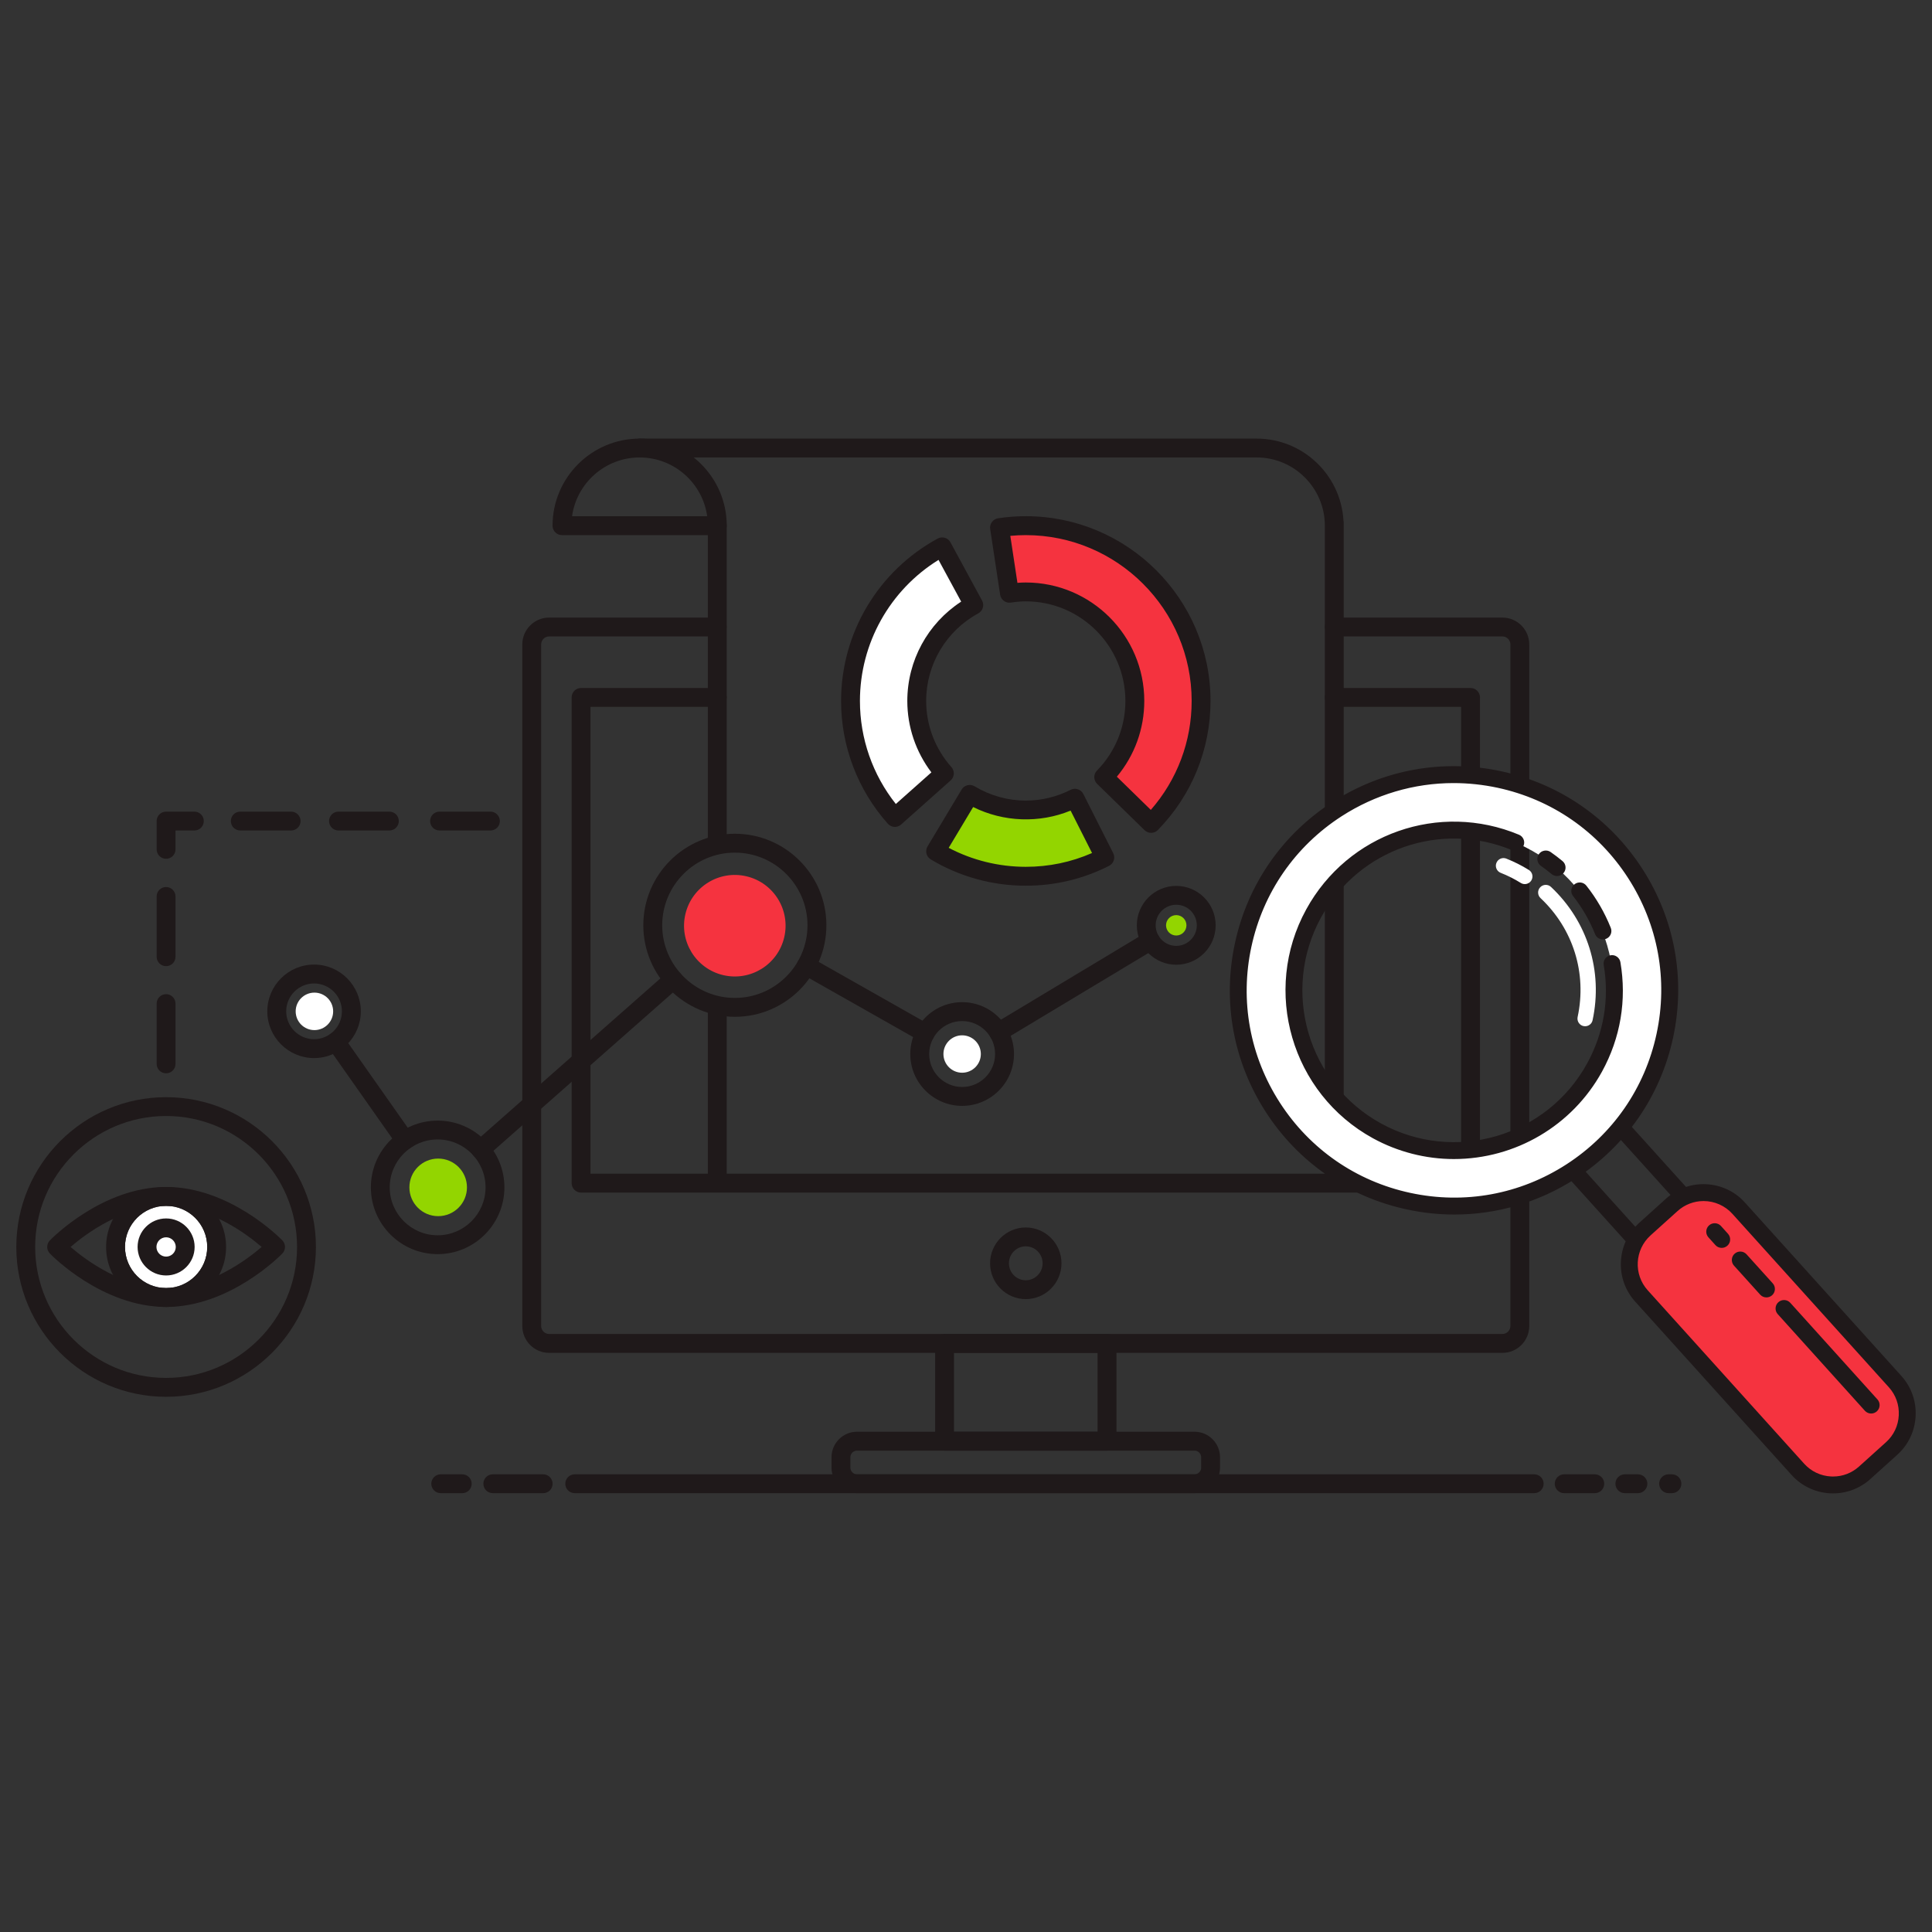 <?xml version="1.0" encoding="utf-8"?>
<!-- Generator: Adobe Illustrator 24.1.0, SVG Export Plug-In . SVG Version: 6.00 Build 0)  -->
<svg version="1.1" id="Layer_1" xmlns="http://www.w3.org/2000/svg" xmlns:xlink="http://www.w3.org/1999/xlink" x="0px" y="0px"
	 viewBox="0 0 500 500" style="enable-background:new 0 0 500 500;" xml:space="preserve">
<rect x="0" y="0" width="500" height="500" fill="#333333" stroke="none"/>
<style type="text/css">
	.st0{fill:#FFFFFF;}
	.st1{fill:#1F191A;}
	.st2{fill:#F5333F;}
	.st3{fill:#93D500;}
	.st4{fill:#1D1D1B;}
	.st5{fill:#7F2346;}
	.st6{fill:url(#SVGID_1_);}
	.st7{fill:#60269E;}
	.st8{fill:#00C1DE;}
	.st9{fill:#FFB600;}
	.st10{fill:url(#SVGID_2_);}
	.st11{fill:#B1B1B1;}
	.st12{fill:#E7E8E9;}
	.st13{fill:url(#SVGID_3_);}
	.st14{fill:none;stroke:#F5333F;stroke-miterlimit:10;}
</style>
<g>
	<g>
		<g>
			<g>
				<path class="st1" d="M388.83,159.83h-43.51c-1.35,0-2.44,1.09-2.44,2.44c0,1.35,1.09,2.44,2.44,2.44h43.51
					c1.14,0,2.06,0.93,2.06,2.08v22.07v5.29v139.14v3.65v6.21c0,1.15-0.92,2.08-2.06,2.08H164.64h-5.62h-16.91
					c-1.14,0-2.06-0.93-2.06-2.08v-7.35v-4.73V179.27v-5.19v-3.47v-1.67v-2.15c0-1.15,0.92-2.08,2.06-2.08h43.51
					c1.35,0,2.44-1.09,2.44-2.44c0-1.35-1.09-2.44-2.44-2.44h-43.51c-3.83,0-6.94,3.12-6.94,6.96v2.15v1.67v3.47v5.19v151.81v4.73
					v7.35c0,3.84,3.11,6.96,6.94,6.96h16.91h5.62h224.19c3.83,0,6.94-3.12,6.94-6.96v-6.21v-3.65V194.15v-5.29v-22.07
					C395.77,162.95,392.66,159.83,388.83,159.83z"/>
			</g>
			<g>
				<path class="st1" d="M380.57,178.05h-35.25c-1.35,0-2.44,1.09-2.44,2.44c0,1.35,1.09,2.44,2.44,2.44h32.81v31.72v12.29v76.81
					h-22.87H152.82V182.93h32.81c1.35,0,2.44-1.09,2.44-2.44c0-1.35-1.09-2.44-2.44-2.44h-35.25c-1.35,0-2.44,1.09-2.44,2.44v125.71
					c0,1.35,1.09,2.44,2.44,2.44h204.88h25.32c1.35,0,2.44-1.09,2.44-2.44v-79.26v-12.29v-34.17
					C383.01,179.14,381.92,178.05,380.57,178.05z"/>
			</g>
			<g>
				<g>
					<path class="st1" d="M286.5,375.42h-42.05c-1.35,0-2.44-1.09-2.44-2.44v-25.31c0-1.35,1.09-2.44,2.44-2.44h42.05
						c1.35,0,2.44,1.09,2.44,2.44v25.31C288.94,374.33,287.84,375.42,286.5,375.42z M246.89,370.54h37.16v-20.43h-37.16V370.54z"/>
				</g>
			</g>
			<g>
				<g>
					<path class="st1" d="M309.14,386.43H221.8c-3.64,0-6.6-2.96-6.6-6.6v-2.7c0-3.64,2.96-6.6,6.6-6.6h87.34
						c3.64,0,6.6,2.96,6.6,6.6v2.7C315.74,383.47,312.78,386.43,309.14,386.43z M221.8,375.42c-0.95,0-1.72,0.77-1.72,1.72v2.7
						c0,0.93,0.79,1.72,1.72,1.72h87.34c0.93,0,1.72-0.79,1.72-1.72v-2.7c0-0.95-0.77-1.72-1.72-1.72H221.8z"/>
				</g>
			</g>
			<g>
				<g>
					<path class="st1" d="M265.47,336.21c-5.1,0-9.24-4.16-9.24-9.27s4.15-9.27,9.24-9.27c5.1,0,9.24,4.16,9.24,9.27
						S270.57,336.21,265.47,336.21z M265.47,322.55c-2.4,0-4.36,1.97-4.36,4.39s1.95,4.39,4.36,4.39c2.4,0,4.36-1.97,4.36-4.39
						S267.88,322.55,265.47,322.55z"/>
				</g>
			</g>
			<g>
				<path class="st1" d="M185.63,133.6c-1.35,0-2.44,1.09-2.44,2.44v6.04v1.18v74.96c0,1.35,1.09,2.44,2.44,2.44
					c1.35,0,2.44-1.09,2.44-2.44v-74.96v-1.18v-6.04C188.07,134.7,186.98,133.6,185.63,133.6z"/>
			</g>
			<g>
				<g>
					<path class="st1" d="M185.63,308.41c-1.35,0-2.44-1.09-2.44-2.44v-45.26c0-1.35,1.09-2.44,2.44-2.44
						c1.35,0,2.44,1.09,2.44,2.44v45.26C188.07,307.32,186.98,308.41,185.63,308.41z"/>
				</g>
			</g>
			<g>
				<g>
					<path class="st1" d="M185.63,138.49h-40.19c-1.35,0-2.44-1.09-2.44-2.44c0-12.43,10.11-22.54,22.54-22.54
						c12.43,0,22.54,10.11,22.54,22.54C188.07,137.39,186.98,138.49,185.63,138.49z M148.05,133.6h34.97
						c-1.19-8.58-8.58-15.21-17.48-15.21C156.63,118.39,149.24,125.02,148.05,133.6z"/>
				</g>
			</g>
			<g>
				<path class="st1" d="M347.69,134.7c-0.7-11.8-10.5-21.19-22.47-21.19H165.53c-1.35,0-2.44,1.09-2.44,2.44
					c0,1.35,1.09,2.44,2.44,2.44h159.69c9.73,0,17.65,7.92,17.65,17.65v65.66v5.65v97.59c0,1.35,1.09,2.44,2.44,2.44
					c1.35,0,2.44-1.09,2.44-2.44v-97.59v-5.65v-66.45C347.76,135.06,347.73,134.88,347.69,134.7z"/>
			</g>
		</g>
		<g>
			<g>
				<path class="st1" d="M397.05,386.43H148.74c-1.35,0-2.44-1.09-2.44-2.44c0-1.35,1.09-2.44,2.44-2.44h248.31
					c1.35,0,2.44,1.09,2.44,2.44C399.49,385.34,398.39,386.43,397.05,386.43z"/>
			</g>
		</g>
		<g>
			<g>
				<path class="st1" d="M140.57,386.43h-13.03c-1.35,0-2.44-1.09-2.44-2.44c0-1.35,1.09-2.44,2.44-2.44h13.03
					c1.35,0,2.44,1.09,2.44,2.44C143.02,385.34,141.92,386.43,140.57,386.43z"/>
			</g>
		</g>
		<g>
			<g>
				<path class="st1" d="M119.63,386.43h-5.57c-1.35,0-2.44-1.09-2.44-2.44c0-1.35,1.09-2.44,2.44-2.44h5.57
					c1.35,0,2.44,1.09,2.44,2.44C122.07,385.34,120.98,386.43,119.63,386.43z"/>
			</g>
		</g>
		<g>
			<g>
				<path class="st1" d="M412.73,386.43h-7.92c-1.35,0-2.44-1.09-2.44-2.44c0-1.35,1.09-2.44,2.44-2.44h7.92
					c1.35,0,2.44,1.09,2.44,2.44C415.17,385.34,414.08,386.43,412.73,386.43z"/>
			</g>
		</g>
		<g>
			<g>
				<path class="st1" d="M423.89,386.43h-3.38c-1.35,0-2.44-1.09-2.44-2.44c0-1.35,1.09-2.44,2.44-2.44h3.38
					c1.35,0,2.44,1.09,2.44,2.44C426.33,385.34,425.24,386.43,423.89,386.43z"/>
			</g>
		</g>
		<g>
			<g>
				<path class="st1" d="M432.69,386.43h-0.86c-1.35,0-2.44-1.09-2.44-2.44c0-1.35,1.09-2.44,2.44-2.44h0.86
					c1.35,0,2.44,1.09,2.44,2.44C435.13,385.34,434.04,386.43,432.69,386.43z"/>
			</g>
		</g>
	</g>
	<g>
		<g>
			<g>
				<g>
					<path class="st0" d="M244.41,199.37c-4.44-4.99-7.16-11.54-7.16-18.74c0-10.71,5.97-20.03,14.76-24.81l-8.18-15.07
						c-14.13,7.68-23.73,22.66-23.73,39.88c0,11.58,4.34,22.14,11.48,30.15L244.41,199.37z"/>
				</g>
			</g>
		</g>
		<g>
			<g>
				<path class="st2" d="M261.16,153.27c6.58-1.11,13.58,0.07,19.68,3.9c9.07,5.69,21.07,22.24,5.41,44.11l11.87,11.73
					c10.29-8.27,26.86-43.54-8.16-70.37c-7.06-5.41-21.06-8.09-31.64-6.3L261.16,153.27z"/>
			</g>
		</g>
		<g>
			<g>
				<path class="st1" d="M297.92,215.54c-0.62,0-1.23-0.23-1.71-0.69l-12.27-11.98c-0.46-0.45-0.73-1.07-0.74-1.72
					c-0.01-0.65,0.24-1.27,0.7-1.73c4.74-4.85,7.35-11.25,7.35-18.01c0-14.22-11.57-25.78-25.78-25.78c-1.17,0-2.39,0.1-3.86,0.32
					c-1.33,0.21-2.58-0.72-2.78-2.05l-2.57-16.99c-0.1-0.64,0.06-1.29,0.45-1.82c0.39-0.52,0.96-0.87,1.6-0.96
					c2.37-0.36,4.78-0.54,7.16-0.54c26.36,0,47.81,21.45,47.81,47.81c0,12.55-4.84,24.41-13.62,33.4
					C299.19,215.3,298.55,215.54,297.92,215.54z M289.04,201.01l8.79,8.59c6.83-7.82,10.57-17.74,10.57-28.19
					c0-23.67-19.26-42.92-42.92-42.92c-1.33,0-2.67,0.06-4.01,0.19l1.84,12.16c0.75-0.06,1.46-0.09,2.17-0.09
					c16.91,0,30.66,13.76,30.66,30.66C296.14,188.64,293.63,195.51,289.04,201.01z"/>
			</g>
		</g>
		<g>
			<path class="st3" d="M252.01,206.37c0,0,12.99,7.12,25.69,0l8.14,15.26c0,0-18.92,12.72-43.13-0.96L252.01,206.37z"/>
		</g>
		<g>
			<g>
				<path class="st1" d="M265.47,229.22c-8.68,0-17.19-2.35-24.59-6.81c-1.15-0.69-1.53-2.19-0.84-3.35l8.83-14.73
					c0.33-0.56,0.87-0.96,1.5-1.11c0.63-0.16,1.29-0.06,1.85,0.27c4.02,2.42,8.6,3.7,13.24,3.7c4.05,0,7.96-0.94,11.62-2.79
					c0.58-0.29,1.25-0.35,1.86-0.14c0.62,0.2,1.13,0.64,1.42,1.22l7.74,15.32c0.61,1.2,0.13,2.67-1.08,3.28
					C280.3,227.49,273.04,229.22,265.47,229.22z M245.52,219.42c6.13,3.22,12.98,4.91,19.95,4.91c5.98,0,11.74-1.2,17.15-3.57
					l-5.55-10.98c-8.04,3.32-17.38,2.99-25.22-0.92L245.52,219.42z"/>
			</g>
		</g>
		<g>
			<g>
				<path class="st1" d="M231.59,214c-0.67,0-1.34-0.28-1.82-0.82c-7.8-8.76-12.1-20.05-12.1-31.77c0-17.54,9.58-33.64,25-42.03
					c0.57-0.31,1.24-0.38,1.86-0.2c0.62,0.18,1.14,0.61,1.45,1.18l8.18,15.07c0.64,1.19,0.2,2.67-0.98,3.31
					c-8.32,4.52-13.49,13.21-13.49,22.67c0,6.3,2.32,12.38,6.54,17.12c0.43,0.48,0.65,1.12,0.61,1.76
					c-0.04,0.65-0.33,1.25-0.81,1.68l-12.82,11.41C232.75,213.8,232.17,214,231.59,214z M242.89,144.9
					c-12.6,7.81-20.34,21.58-20.34,36.51c0,9.71,3.28,19.09,9.29,26.66l9.2-8.18c-4.03-5.32-6.23-11.79-6.23-18.48
					c0-10.43,5.28-20.07,13.94-25.71L242.89,144.9z"/>
			</g>
		</g>
	</g>
	<g>
		<g>
			<g>
				<path class="st3" d="M120.85,307.29c0,4.12-3.34,7.45-7.45,7.45s-7.45-3.34-7.45-7.45c0-4.12,3.34-7.45,7.45-7.45
					S120.85,303.17,120.85,307.29z"/>
			</g>
		</g>
		<g>
			<g>
				<g>
					<path class="st0" d="M86.22,261.74c0,2.68-2.17,4.85-4.85,4.85c-2.68,0-4.85-2.17-4.85-4.85c0-2.68,2.17-4.85,4.85-4.85
						C84.05,256.89,86.22,259.06,86.22,261.74z"/>
				</g>
			</g>
		</g>
		<g>
			<g>
				
					<ellipse transform="matrix(0.23 -0.973 0.973 0.23 -86.577 369.54)" class="st2" cx="190.18" cy="239.47" rx="13.14" ry="13.14"/>
			</g>
		</g>
		<g>
			<g>
				<g>
					<path class="st0" d="M253.84,272.78c0,2.67-2.17,4.84-4.84,4.84c-2.67,0-4.84-2.17-4.84-4.84s2.17-4.84,4.84-4.84
						C251.67,267.94,253.84,270.11,253.84,272.78z"/>
				</g>
			</g>
		</g>
		<g>
			<g>
				<circle class="st3" cx="304.41" cy="239.47" r="2.64"/>
			</g>
		</g>
		<g>
			<g>
				<g>
					<path class="st1" d="M113.26,324.57c-9.53,0-17.28-7.75-17.28-17.28s7.75-17.28,17.28-17.28c9.53,0,17.28,7.75,17.28,17.28
						S122.79,324.57,113.26,324.57z M113.26,294.89c-6.83,0-12.4,5.56-12.4,12.4c0,6.83,5.56,12.4,12.4,12.4
						c6.84,0,12.4-5.56,12.4-12.4C125.66,300.45,120.1,294.89,113.26,294.89z"/>
				</g>
			</g>
			<g>
				<g>
					<path class="st1" d="M190.18,263.15c-13.06,0-23.69-10.63-23.69-23.69s10.63-23.69,23.69-23.69
						c13.06,0,23.69,10.63,23.69,23.69S203.24,263.15,190.18,263.15z M190.18,220.66c-10.37,0-18.8,8.44-18.8,18.8
						s8.44,18.8,18.8,18.8c10.37,0,18.8-8.44,18.8-18.8S200.55,220.66,190.18,220.66z"/>
				</g>
			</g>
			<g>
				<g>
					<path class="st1" d="M249,286.2c-7.4,0-13.42-6.02-13.42-13.42s6.02-13.42,13.42-13.42s13.42,6.02,13.42,13.42
						S256.4,286.2,249,286.2z M249,264.25c-4.7,0-8.53,3.83-8.53,8.53s3.83,8.53,8.53,8.53s8.53-3.83,8.53-8.53
						S253.71,264.25,249,264.25z"/>
				</g>
			</g>
			<g>
				<g>
					<path class="st1" d="M304.41,249.67c-5.63,0-10.2-4.58-10.2-10.2c0-5.63,4.58-10.2,10.2-10.2c5.63,0,10.2,4.58,10.2,10.2
						C314.62,245.09,310.04,249.67,304.41,249.67z M304.41,234.15c-2.93,0-5.32,2.39-5.32,5.32c0,2.93,2.39,5.32,5.32,5.32
						c2.93,0,5.32-2.39,5.32-5.32C309.73,236.53,307.35,234.15,304.41,234.15z"/>
				</g>
			</g>
			<g>
				<g>
					<path class="st1" d="M258.4,269.57c-0.83,0-1.64-0.42-2.1-1.18c-0.69-1.16-0.32-2.65,0.83-3.35l39.37-23.67
						c1.16-0.7,2.66-0.32,3.35,0.83c0.69,1.16,0.32,2.65-0.83,3.35l-39.37,23.67C259.26,269.46,258.83,269.57,258.4,269.57z"/>
				</g>
			</g>
			<g>
				<g>
					<path class="st1" d="M239.45,269.81c-0.41,0-0.82-0.1-1.2-0.32l-30.79-17.44c-1.17-0.66-1.59-2.16-0.92-3.33
						c0.66-1.17,2.15-1.58,3.33-0.92l30.79,17.44c1.17,0.66,1.59,2.16,0.92,3.33C241.13,269.37,240.3,269.81,239.45,269.81z"/>
				</g>
			</g>
			<g>
				<g>
					<path class="st1" d="M124.38,299.93c-0.68,0-1.35-0.28-1.83-0.83c-0.89-1.01-0.79-2.55,0.22-3.45l49.87-43.97
						c1.01-0.89,2.55-0.8,3.45,0.22c0.89,1.01,0.79,2.55-0.22,3.45l-49.87,43.97C125.53,299.73,124.95,299.93,124.38,299.93z"/>
				</g>
			</g>
			<g>
				<g>
					<path class="st1" d="M81.28,273.83c-6.67,0-12.1-5.43-12.1-12.1c0-6.67,5.43-12.1,12.1-12.1c6.67,0,12.1,5.43,12.1,12.1
						C93.38,268.41,87.95,273.83,81.28,273.83z M81.28,254.52c-3.98,0-7.21,3.24-7.21,7.21c0,3.98,3.24,7.21,7.21,7.21
						c3.98,0,7.21-3.24,7.21-7.21C88.49,257.76,85.26,254.52,81.28,254.52z"/>
				</g>
			</g>
			<g>
				<g>
					<path class="st1" d="M104.82,297.53c-0.77,0-1.52-0.36-2-1.04L84.89,271c-0.78-1.1-0.51-2.63,0.59-3.4
						c1.1-0.77,2.63-0.51,3.4,0.59l17.93,25.49c0.78,1.1,0.51,2.63-0.59,3.4C105.79,297.38,105.3,297.53,104.82,297.53z"/>
				</g>
			</g>
		</g>
	</g>
	<g>
		<g>
			<path class="st2" d="M488.24,373.38c2.03-1.83,3.22-4.35,3.36-7.09c0.14-2.75-0.79-5.38-2.61-7.4l-40.49-44.88
				c-2.02-2.24-4.82-3.38-7.63-3.38c-2.45,0-4.91,0.87-6.87,2.64l-6.99,6.3c-4.2,3.79-4.54,10.29-0.75,14.49l40.48,44.88
				c3.79,4.2,10.29,4.54,14.49,0.75L488.24,373.38C488.24,373.38,488.24,373.38,488.24,373.38"/>
		</g>
		<g>
			<g>
				<g>
					<path class="st0" d="M387.86,201.74c-30.13-6.49-59.82,12.68-66.31,42.82c-6.49,30.13,12.68,59.82,42.82,66.31
						c30.13,6.49,59.82-12.68,66.31-42.82S418,208.23,387.86,201.74z M416.67,265.04c-4.82,22.4-26.89,36.64-49.28,31.82
						c-22.4-4.82-36.64-26.89-31.82-49.28c4.82-22.4,26.89-36.64,49.28-31.82C407.24,220.58,421.49,242.64,416.67,265.04z"/>
				</g>
			</g>
		</g>
		<g>
			<g>
				<g>
					<path class="st1" d="M376.41,314.12c-4.08,0-8.19-0.43-12.28-1.31c-15.09-3.25-28.02-12.18-36.39-25.15
						c-8.37-12.97-11.2-28.42-7.95-43.52c3.25-15.09,12.18-28.02,25.15-36.39c12.97-8.37,28.42-11.2,43.52-7.95
						c15.09,3.25,28.02,12.18,36.39,25.15c8.37,12.97,11.2,28.42,7.95,43.52c-3.25,15.09-12.18,28.02-25.15,36.39
						C398.19,310.97,387.4,314.12,376.41,314.12z M376.18,202.46c-10.24,0-20.28,2.94-29.09,8.63c-12.08,7.8-20.4,19.84-23.42,33.89
						c-3.03,14.06-0.4,28.45,7.4,40.53c7.8,12.08,19.84,20.4,33.89,23.42c14.06,3.03,28.45,0.4,40.53-7.4
						c12.08-7.8,20.4-19.84,23.42-33.89l0,0c3.03-14.06,0.4-28.45-7.4-40.53c-7.8-12.08-19.84-20.4-33.89-23.42
						C383.82,202.86,379.99,202.46,376.18,202.46z"/>
					<path class="st1" d="M376.41,314.32c-4.11,0-8.26-0.44-12.32-1.32c-15.15-3.26-28.12-12.23-36.52-25.24
						c-8.4-13.02-11.24-28.52-7.97-43.67c3.26-15.14,12.22-28.12,25.24-36.52c13.02-8.4,28.52-11.23,43.67-7.97
						c15.15,3.26,28.12,12.23,36.52,25.24c8.4,13.02,11.23,28.52,7.97,43.67c-3.26,15.14-12.22,28.11-25.24,36.52
						C398.34,311.11,387.5,314.32,376.41,314.32z M376.18,198.69c-10.96,0-21.7,3.14-31.13,9.23
						c-12.92,8.35-21.82,21.22-25.06,36.26c-3.24,15.04-0.43,30.44,7.92,43.36c8.34,12.92,21.22,21.82,36.26,25.06
						c4.04,0.87,8.15,1.31,12.24,1.31c11.01,0,21.78-3.19,31.13-9.23c12.92-8.35,21.82-21.22,25.06-36.26
						c3.24-15.04,0.42-30.44-7.92-43.36c-8.34-12.92-21.22-21.82-36.26-25.06C384.34,199.13,380.25,198.69,376.18,198.69z
						 M376.4,310.36c-3.82,0-7.66-0.41-11.48-1.23c-14.11-3.04-26.19-11.39-34.02-23.51c-7.83-12.12-10.47-26.57-7.43-40.68
						c3.04-14.11,11.39-26.19,23.51-34.02c8.77-5.66,18.87-8.66,29.2-8.66c3.83,0,7.69,0.41,11.48,1.23
						c14.11,3.04,26.19,11.39,34.02,23.51c7.83,12.12,10.47,26.57,7.43,40.68c-3.04,14.11-11.39,26.19-23.51,34.02
						C396.76,307.41,386.68,310.36,376.4,310.36z M376.18,202.66c-10.25,0-20.27,2.97-28.98,8.59
						c-12.03,7.77-20.32,19.76-23.34,33.76c-3.02,14-0.4,28.34,7.38,40.38c7.77,12.03,19.76,20.32,33.76,23.33
						c13.99,3.02,28.34,0.4,40.38-7.38c12.03-7.77,20.32-19.76,23.33-33.76c3.02-14,0.4-28.34-7.38-40.38s-19.76-20.32-33.76-23.33
						C383.82,203.07,379.99,202.66,376.18,202.66z"/>
				</g>
			</g>
			<g>
				<path class="st1" d="M419.15,249.03c-0.19-1.08-1.21-1.81-2.29-1.62c-1.08,0.18-1.81,1.21-1.62,2.29
					c1.51,8.86,0.02,17.71-4.31,25.61c-10.47,19.08-34.51,26.1-53.6,15.63c-19.08-10.47-26.09-34.51-15.63-53.6
					c9.74-17.75,31.14-25.25,49.8-17.46c1.01,0.42,2.17-0.05,2.59-1.06c0.42-1.01-0.05-2.17-1.06-2.6
					c-20.53-8.58-44.09-0.32-54.8,19.21c-11.52,21-3.81,47.46,17.2,58.99c6.61,3.63,13.76,5.35,20.82,5.35
					c15.36,0,30.27-8.15,38.16-22.54C419.18,268.52,420.82,258.78,419.15,249.03z"/>
				<path class="st1" d="M376.25,299.96c-7.28,0-14.51-1.86-20.92-5.37c-21.1-11.57-28.85-38.16-17.27-59.26
					c10.76-19.62,34.43-27.92,55.06-19.3c0.54,0.23,0.96,0.65,1.18,1.19c0.22,0.54,0.22,1.14-0.01,1.68
					c-0.22,0.54-0.65,0.96-1.19,1.18c-0.54,0.22-1.14,0.22-1.68-0.01c-18.56-7.76-39.85-0.29-49.54,17.37
					c-10.41,18.99-3.44,42.91,15.55,53.32c18.98,10.41,42.9,3.44,53.32-15.55c4.31-7.85,5.79-16.66,4.29-25.47
					c-0.1-0.58,0.03-1.16,0.37-1.63s0.84-0.79,1.42-0.89c0.57-0.1,1.15,0.03,1.63,0.37c0.48,0.34,0.8,0.84,0.9,1.42l0,0
					c1.67,9.8,0.03,19.59-4.76,28.32C406.93,291.28,392.24,299.96,376.25,299.96z M376.28,213.04c-15.34,0-30.04,8.22-37.86,22.48
					c-11.47,20.91-3.79,47.24,17.12,58.71c6.35,3.48,13.51,5.32,20.72,5.32c15.84,0,30.39-8.6,37.99-22.44
					c4.74-8.65,6.37-18.34,4.72-28.05l0,0c-0.08-0.47-0.34-0.88-0.73-1.16c-0.39-0.27-0.86-0.38-1.32-0.3
					c-0.97,0.17-1.62,1.09-1.46,2.06c1.52,8.9,0.02,17.8-4.33,25.74c-10.52,19.18-34.69,26.23-53.88,15.71
					c-19.18-10.52-26.23-34.69-15.7-53.88c9.79-17.84,31.3-25.39,50.05-17.55c0.44,0.19,0.92,0.19,1.36,0.01
					c0.44-0.18,0.78-0.52,0.96-0.96c0.18-0.44,0.19-0.92,0-1.36c-0.18-0.44-0.52-0.78-0.96-0.97
					C387.51,214.12,381.85,213.04,376.28,213.04z"/>
			</g>
			<g>
				<g>
					<path class="st1" d="M414.83,242.91c-0.79,0-1.53-0.47-1.84-1.25c-1.42-3.56-3.34-6.88-5.71-9.87
						c-0.68-0.86-0.54-2.11,0.32-2.79c0.86-0.68,2.11-0.53,2.79,0.32c2.61,3.29,4.72,6.95,6.28,10.86c0.41,1.02-0.09,2.17-1.11,2.58
						C415.32,242.87,415.07,242.91,414.83,242.91z"/>
					<path class="st1" d="M414.83,243.12c-0.9,0-1.7-0.54-2.03-1.38c-1.41-3.54-3.33-6.84-5.68-9.82c-0.75-0.95-0.59-2.32,0.36-3.07
						c0.45-0.36,1.03-0.52,1.61-0.46c0.58,0.07,1.1,0.36,1.46,0.82c2.62,3.3,4.74,6.98,6.32,10.92c0.45,1.12-0.1,2.39-1.22,2.84
						C415.38,243.07,415.1,243.12,414.83,243.12z M408.82,228.78c-0.4,0-0.78,0.13-1.1,0.38c-0.77,0.61-0.9,1.73-0.29,2.5
						c2.38,3,4.31,6.34,5.74,9.92c0.27,0.68,0.92,1.12,1.65,1.12c0.23,0,0.45-0.04,0.66-0.13c0.91-0.36,1.36-1.4,0.99-2.31
						c-1.56-3.9-3.66-7.54-6.25-10.81c-0.3-0.37-0.72-0.61-1.19-0.66C408.96,228.79,408.89,228.78,408.82,228.78z"/>
				</g>
			</g>
			<g>
				<g>
					<path class="st1" d="M402.96,226.52c-0.45,0-0.9-0.15-1.27-0.46c-0.88-0.74-1.82-1.45-2.78-2.12c-0.9-0.63-1.12-1.86-0.5-2.76
						c0.62-0.9,1.86-1.12,2.76-0.5c1.06,0.73,2.09,1.52,3.06,2.33c0.84,0.7,0.95,1.96,0.25,2.79
						C404.09,226.27,403.53,226.52,402.96,226.52z"/>
					<path class="st1" d="M402.96,226.72c-0.51,0-1.01-0.18-1.4-0.51c-0.89-0.74-1.82-1.45-2.76-2.11c-0.48-0.33-0.8-0.83-0.9-1.41
						c-0.1-0.57,0.02-1.16,0.36-1.64c0.33-0.48,0.83-0.8,1.41-0.9c0.58-0.1,1.16,0.02,1.64,0.36c1.06,0.74,2.09,1.52,3.07,2.34
						c0.93,0.77,1.05,2.16,0.27,3.08C404.22,226.43,403.61,226.72,402.96,226.72z M400.05,220.52c-0.1,0-0.21,0.01-0.32,0.03
						c-0.47,0.08-0.88,0.35-1.15,0.74c-0.27,0.39-0.38,0.86-0.29,1.33c0.08,0.47,0.34,0.87,0.74,1.15c0.96,0.66,1.89,1.38,2.79,2.13
						c0.32,0.27,0.72,0.41,1.14,0.41c0.53,0,1.03-0.23,1.37-0.64c0.63-0.75,0.53-1.88-0.22-2.51c-0.97-0.81-2-1.59-3.04-2.32
						C400.76,220.63,400.41,220.52,400.05,220.52z"/>
				</g>
			</g>
			<g>
				<g>
					<path class="st1" d="M474.39,386.29c-3.89,0-7.77-1.58-10.57-4.69l-40.48-44.88c-5.26-5.83-4.79-14.84,1.03-20.1l6.99-6.3
						c5.83-5.25,14.84-4.79,20.1,1.04l40.49,44.88c2.54,2.81,3.83,6.46,3.63,10.26c-0.2,3.81-1.85,7.3-4.66,9.83l-6.99,6.3
						C481.2,385.08,477.79,386.29,474.39,386.29z M440.88,310.63c-2.45,0-4.91,0.87-6.87,2.64l-6.99,6.3
						c-4.2,3.79-4.54,10.29-0.75,14.49l40.48,44.88c3.79,4.2,10.29,4.54,14.49,0.75l6.99-6.3c0,0,0,0,0,0
						c2.03-1.83,3.22-4.35,3.36-7.09c0.14-2.75-0.79-5.38-2.61-7.4l-40.49-44.88C446.48,311.77,443.68,310.63,440.88,310.63z"/>
					<path class="st1" d="M474.39,386.49c-4.09,0-8-1.73-10.72-4.76l-40.49-44.88c-2.58-2.86-3.89-6.56-3.69-10.41
						c0.2-3.85,1.88-7.4,4.74-9.97l6.98-6.3c2.86-2.58,6.56-3.9,10.41-3.69c3.85,0.2,7.4,1.88,9.97,4.74l40.49,44.88
						c2.57,2.85,3.88,6.55,3.68,10.41c-0.2,3.86-1.88,7.4-4.73,9.97l-6.99,6.3C481.4,385.17,477.97,386.49,474.39,386.49z
						 M440.86,306.87c-3.48,0-6.78,1.27-9.38,3.61l-6.98,6.3c-2.78,2.51-4.41,5.95-4.61,9.69c-0.19,3.75,1.08,7.34,3.59,10.12
						l40.49,44.88c2.65,2.94,6.45,4.62,10.42,4.62c3.48,0,6.81-1.28,9.39-3.6l6.99-6.3c2.77-2.5,4.4-5.94,4.6-9.69
						c0.19-3.75-1.08-7.34-3.58-10.12l-40.49-44.88c-2.51-2.78-5.95-4.41-9.69-4.61C441.36,306.87,441.11,306.87,440.86,306.87z
						 M474.4,382.53c-0.18,0-0.37,0-0.55-0.01c-2.79-0.14-5.36-1.36-7.23-3.44l-40.49-44.88c-3.86-4.28-3.52-10.92,0.76-14.78
						l6.99-6.3c1.92-1.74,4.41-2.69,7.01-2.69c2.96,0,5.8,1.26,7.78,3.45l40.49,44.88c1.86,2.07,2.81,4.75,2.67,7.55
						c-0.14,2.77-1.33,5.31-3.36,7.17l-0.07,0.06l-6.99,6.3C479.46,381.58,476.99,382.53,474.4,382.53z M440.88,310.83
						c-2.49,0-4.88,0.92-6.73,2.59l-6.99,6.3c-4.12,3.72-4.45,10.09-0.73,14.21l40.49,44.88c1.8,1.99,4.26,3.16,6.95,3.3
						c0.18,0.01,0.35,0.01,0.53,0.01c2.49,0,4.86-0.91,6.72-2.59l6.99-6.3c1.99-1.79,3.16-4.26,3.29-6.95
						c0.14-2.69-0.77-5.27-2.56-7.25l-40.49-44.88C446.45,312.04,443.73,310.83,440.88,310.83z"/>
				</g>
			</g>
			<g>
				<g>
					<path class="st1" d="M484.25,365.62c-0.54,0-1.08-0.22-1.47-0.65l-22.55-25c-0.73-0.81-0.67-2.07,0.14-2.8
						c0.81-0.73,2.07-0.67,2.8,0.14l22.55,25c0.73,0.81,0.67,2.07-0.14,2.8C485.2,365.45,484.72,365.62,484.25,365.62z"/>
					<path class="st1" d="M484.25,365.82c-0.62,0-1.21-0.26-1.62-0.72l-22.55-25c-0.81-0.89-0.74-2.28,0.16-3.09
						c0.9-0.81,2.29-0.73,3.09,0.16l22.55,25c0.81,0.89,0.74,2.28-0.16,3.09C485.31,365.62,484.79,365.82,484.25,365.82z
						 M461.7,336.86c-0.42,0-0.85,0.15-1.19,0.46c-0.73,0.66-0.78,1.79-0.13,2.51l22.55,25c0.63,0.7,1.81,0.76,2.52,0.13
						c0.73-0.66,0.78-1.79,0.13-2.51l-22.55-25C462.67,337.05,462.19,336.86,461.7,336.86z"/>
				</g>
			</g>
			<g>
				<g>
					<path class="st1" d="M457.15,335.57c-0.54,0-1.08-0.22-1.47-0.65l-6.77-7.5c-0.73-0.81-0.67-2.07,0.14-2.8
						c0.81-0.73,2.07-0.67,2.8,0.14l6.77,7.5c0.73,0.81,0.67,2.07-0.14,2.8C458.09,335.4,457.62,335.57,457.15,335.57z"/>
					<path class="st1" d="M457.15,335.77c-0.62,0-1.21-0.26-1.62-0.72l-6.77-7.5c-0.39-0.43-0.59-0.99-0.56-1.58
						c0.03-0.58,0.28-1.12,0.72-1.51c0.89-0.8,2.28-0.74,3.09,0.16l6.77,7.5c0.81,0.89,0.74,2.28-0.16,3.09
						C458.21,335.57,457.69,335.77,457.15,335.77z M450.37,324.31c-0.42,0-0.85,0.15-1.19,0.46c-0.35,0.32-0.56,0.76-0.58,1.23
						c-0.03,0.48,0.14,0.93,0.46,1.28l6.77,7.5c0.63,0.7,1.81,0.76,2.51,0.13c0.73-0.66,0.79-1.79,0.13-2.51l-6.77-7.5
						C451.35,324.5,450.86,324.31,450.37,324.31z"/>
				</g>
			</g>
			<g>
				<g>
					<path class="st1" d="M445.57,322.74c-0.54,0-1.08-0.22-1.47-0.65l-1.81-2.01c-0.73-0.81-0.67-2.07,0.14-2.8
						c0.81-0.73,2.07-0.67,2.8,0.14l1.81,2.01c0.73,0.81,0.67,2.07-0.14,2.8C446.52,322.57,446.05,322.74,445.57,322.74z"/>
					<path class="st1" d="M445.57,322.95c-0.62,0-1.21-0.26-1.62-0.72l-1.81-2.01c-0.81-0.89-0.74-2.28,0.16-3.09
						c0.89-0.8,2.28-0.74,3.09,0.16l1.81,2.01c0.39,0.43,0.59,1,0.56,1.58s-0.28,1.12-0.72,1.51
						C446.64,322.75,446.12,322.95,445.57,322.95z M443.76,316.98c-0.43,0-0.85,0.15-1.19,0.46c-0.73,0.66-0.79,1.79-0.13,2.51
						l1.81,2.01c0.34,0.37,0.82,0.59,1.32,0.59c0.44,0,0.86-0.16,1.19-0.46c0.35-0.32,0.56-0.76,0.59-1.23
						c0.02-0.48-0.14-0.93-0.46-1.28l-1.81-2.01C444.74,317.17,444.25,316.98,443.76,316.98z"/>
				</g>
			</g>
			<g>
				<g>
					<path class="st1" d="M423.01,322.5c-0.54,0-1.08-0.22-1.47-0.65l-15.22-16.87c-0.73-0.81-0.67-2.07,0.14-2.8
						c0.81-0.73,2.07-0.67,2.8,0.14l15.22,16.87c0.73,0.81,0.67,2.07-0.14,2.8C423.96,322.33,423.48,322.5,423.01,322.5z"/>
					<path class="st1" d="M423.01,322.71c-0.62,0-1.21-0.26-1.62-0.72l-15.22-16.87c-0.81-0.9-0.74-2.28,0.16-3.09
						c0.9-0.81,2.28-0.73,3.09,0.16l15.22,16.87c0.81,0.89,0.74,2.28-0.16,3.09C424.07,322.51,423.55,322.71,423.01,322.71z
						 M407.79,301.87c-0.42,0-0.85,0.15-1.19,0.46c-0.73,0.66-0.79,1.79-0.13,2.51l15.22,16.87c0.63,0.7,1.81,0.76,2.52,0.13
						c0.73-0.66,0.79-1.79,0.13-2.51l-15.22-16.87C408.76,302.07,408.28,301.87,407.79,301.87z"/>
				</g>
			</g>
			<g>
				<g>
					<path class="st1" d="M435.37,311.35c-0.54,0-1.08-0.22-1.47-0.65l-15.22-16.87c-0.73-0.81-0.67-2.07,0.14-2.8
						c0.81-0.73,2.07-0.67,2.8,0.14l15.22,16.87c0.73,0.81,0.67,2.07-0.14,2.8C436.32,311.18,435.84,311.35,435.37,311.35z"/>
					<path class="st1" d="M435.37,311.56c-0.62,0-1.21-0.26-1.62-0.72l-15.22-16.87c-0.39-0.43-0.59-1-0.56-1.58
						c0.03-0.58,0.29-1.12,0.72-1.51c0.89-0.81,2.28-0.74,3.09,0.16l15.22,16.87c0.81,0.9,0.73,2.28-0.16,3.09
						C436.43,311.36,435.91,311.56,435.37,311.56z M420.15,290.72c-0.43,0-0.85,0.15-1.19,0.46c-0.35,0.32-0.56,0.76-0.58,1.23
						c-0.02,0.48,0.14,0.93,0.46,1.28l15.22,16.87c0.63,0.7,1.81,0.76,2.51,0.13c0.73-0.66,0.79-1.79,0.13-2.51l-15.22-16.87
						C421.12,290.92,420.63,290.72,420.15,290.72z"/>
				</g>
			</g>
		</g>
		<g>
			<g>
				<g>
					<path class="st0" d="M410.23,265.59c-0.14,0-0.28-0.01-0.42-0.04c-1.07-0.23-1.75-1.29-1.52-2.36
						c2.44-11.32-1.15-22.82-9.6-30.76c-0.8-0.75-0.84-2.01-0.09-2.8c0.75-0.8,2.01-0.84,2.8-0.09c9.47,8.9,13.49,21.8,10.76,34.49
						C411.97,264.96,411.14,265.59,410.23,265.59z"/>
				</g>
			</g>
		</g>
		<g>
			<g>
				<g>
					<path class="st0" d="M394.62,228.8c-0.36,0-0.72-0.1-1.05-0.3c-1.64-1.02-3.38-1.9-5.19-2.61c-1.02-0.4-1.52-1.56-1.11-2.57
						c0.4-1.02,1.56-1.52,2.57-1.11c2.02,0.8,3.98,1.79,5.82,2.93c0.93,0.58,1.22,1.8,0.64,2.73
						C395.93,228.46,395.28,228.8,394.62,228.8z"/>
				</g>
			</g>
		</g>
	</g>
	<g>
		<g>
			<g>
				<g>
					<path class="st0" d="M53.63,322.71c0,5.88-4.76,10.64-10.64,10.64s-10.64-4.76-10.64-10.64c0-5.88,4.76-10.64,10.64-10.64
						S53.63,316.83,53.63,322.71z"/>
				</g>
			</g>
		</g>
		<g>
			<g>
				<g>
					<g>
						<path class="st1" d="M42.99,338.24c-16.49,0-29.54-13.26-30.08-13.83c-0.92-0.95-0.92-2.45,0-3.4
							c0.55-0.56,13.59-13.83,30.08-13.83c16.49,0,29.53,13.26,30.08,13.83c0.92,0.95,0.92,2.45,0,3.4
							C72.52,324.98,59.47,338.24,42.99,338.24z M18.26,322.71c3.93,3.39,13.63,10.64,24.73,10.64s20.8-7.26,24.73-10.64
							c-3.93-3.39-13.63-10.64-24.73-10.64S22.18,319.33,18.26,322.71z"/>
					</g>
				</g>
				<g>
					<g>
						<path class="st1" d="M42.99,338.24c-8.56,0-15.53-6.96-15.53-15.52c0-8.56,6.96-15.52,15.53-15.52
							c8.56,0,15.52,6.96,15.52,15.52C58.51,331.27,51.55,338.24,42.99,338.24z M42.99,312.07c-5.87,0-10.64,4.77-10.64,10.64
							c0,5.87,4.77,10.64,10.64,10.64c5.87,0,10.64-4.77,10.64-10.64C53.63,316.84,48.85,312.07,42.99,312.07z"/>
					</g>
				</g>
				<g>
					<g>
						<path class="st1" d="M42.99,330.09c-4.07,0-7.38-3.31-7.38-7.38c0-4.07,3.31-7.38,7.38-7.38s7.38,3.31,7.38,7.38
							C50.37,326.78,47.06,330.09,42.99,330.09z M42.99,320.21c-1.38,0-2.5,1.12-2.5,2.5c0,1.38,1.12,2.5,2.5,2.5s2.5-1.12,2.5-2.5
							C45.48,321.33,44.36,320.21,42.99,320.21z"/>
					</g>
				</g>
			</g>
			<g>
				<g>
					<path class="st1" d="M42.99,361.49c-21.38,0-38.77-17.39-38.77-38.77c0-21.38,17.39-38.77,38.77-38.77
						c21.38,0,38.77,17.39,38.77,38.77C81.76,344.09,64.36,361.49,42.99,361.49z M42.99,288.82c-18.69,0-33.89,15.2-33.89,33.89
						c0,18.69,15.2,33.89,33.89,33.89c18.69,0,33.89-15.2,33.89-33.89C76.87,304.03,61.67,288.82,42.99,288.82z"/>
				</g>
			</g>
		</g>
		<g>
			<g>
				<g>
					<path class="st1" d="M75.35,214.93H62.18c-1.35,0-2.44-1.09-2.44-2.44c0-1.35,1.09-2.44,2.44-2.44h13.17
						c1.35,0,2.44,1.09,2.44,2.44C77.79,213.84,76.69,214.93,75.35,214.93z"/>
				</g>
			</g>
			<g>
				<g>
					<path class="st1" d="M100.76,214.93H87.6c-1.35,0-2.44-1.09-2.44-2.44c0-1.35,1.09-2.44,2.44-2.44h13.17
						c1.35,0,2.44,1.09,2.44,2.44C103.21,213.84,102.11,214.93,100.76,214.93z"/>
				</g>
			</g>
			<g>
				<g>
					<path class="st1" d="M126.92,214.93h-13.17c-1.35,0-2.44-1.09-2.44-2.44c0-1.35,1.09-2.44,2.44-2.44h13.17
						c1.35,0,2.44,1.09,2.44,2.44C129.37,213.84,128.27,214.93,126.92,214.93z"/>
				</g>
			</g>
			<g>
				<g>
					<path class="st1" d="M42.98,222.25c-1.35,0-2.44-1.09-2.44-2.44v-7.32c0-1.35,1.09-2.44,2.44-2.44h7.32
						c1.35,0,2.44,1.09,2.44,2.44c0,1.35-1.09,2.44-2.44,2.44h-4.88v4.88C45.43,221.16,44.33,222.25,42.98,222.25z"/>
				</g>
			</g>
			<g>
				<g>
					<path class="st1" d="M42.98,277.77c-1.35,0-2.44-1.09-2.44-2.44v-15.6c0-1.35,1.09-2.44,2.44-2.44s2.44,1.09,2.44,2.44v15.6
						C45.43,276.68,44.33,277.77,42.98,277.77z M42.98,250.04c-1.35,0-2.44-1.09-2.44-2.44V232c0-1.35,1.09-2.44,2.44-2.44
						s2.44,1.09,2.44,2.44v15.6C45.43,248.95,44.33,250.04,42.98,250.04z"/>
				</g>
			</g>
		</g>
	</g>
</g>
</svg>
